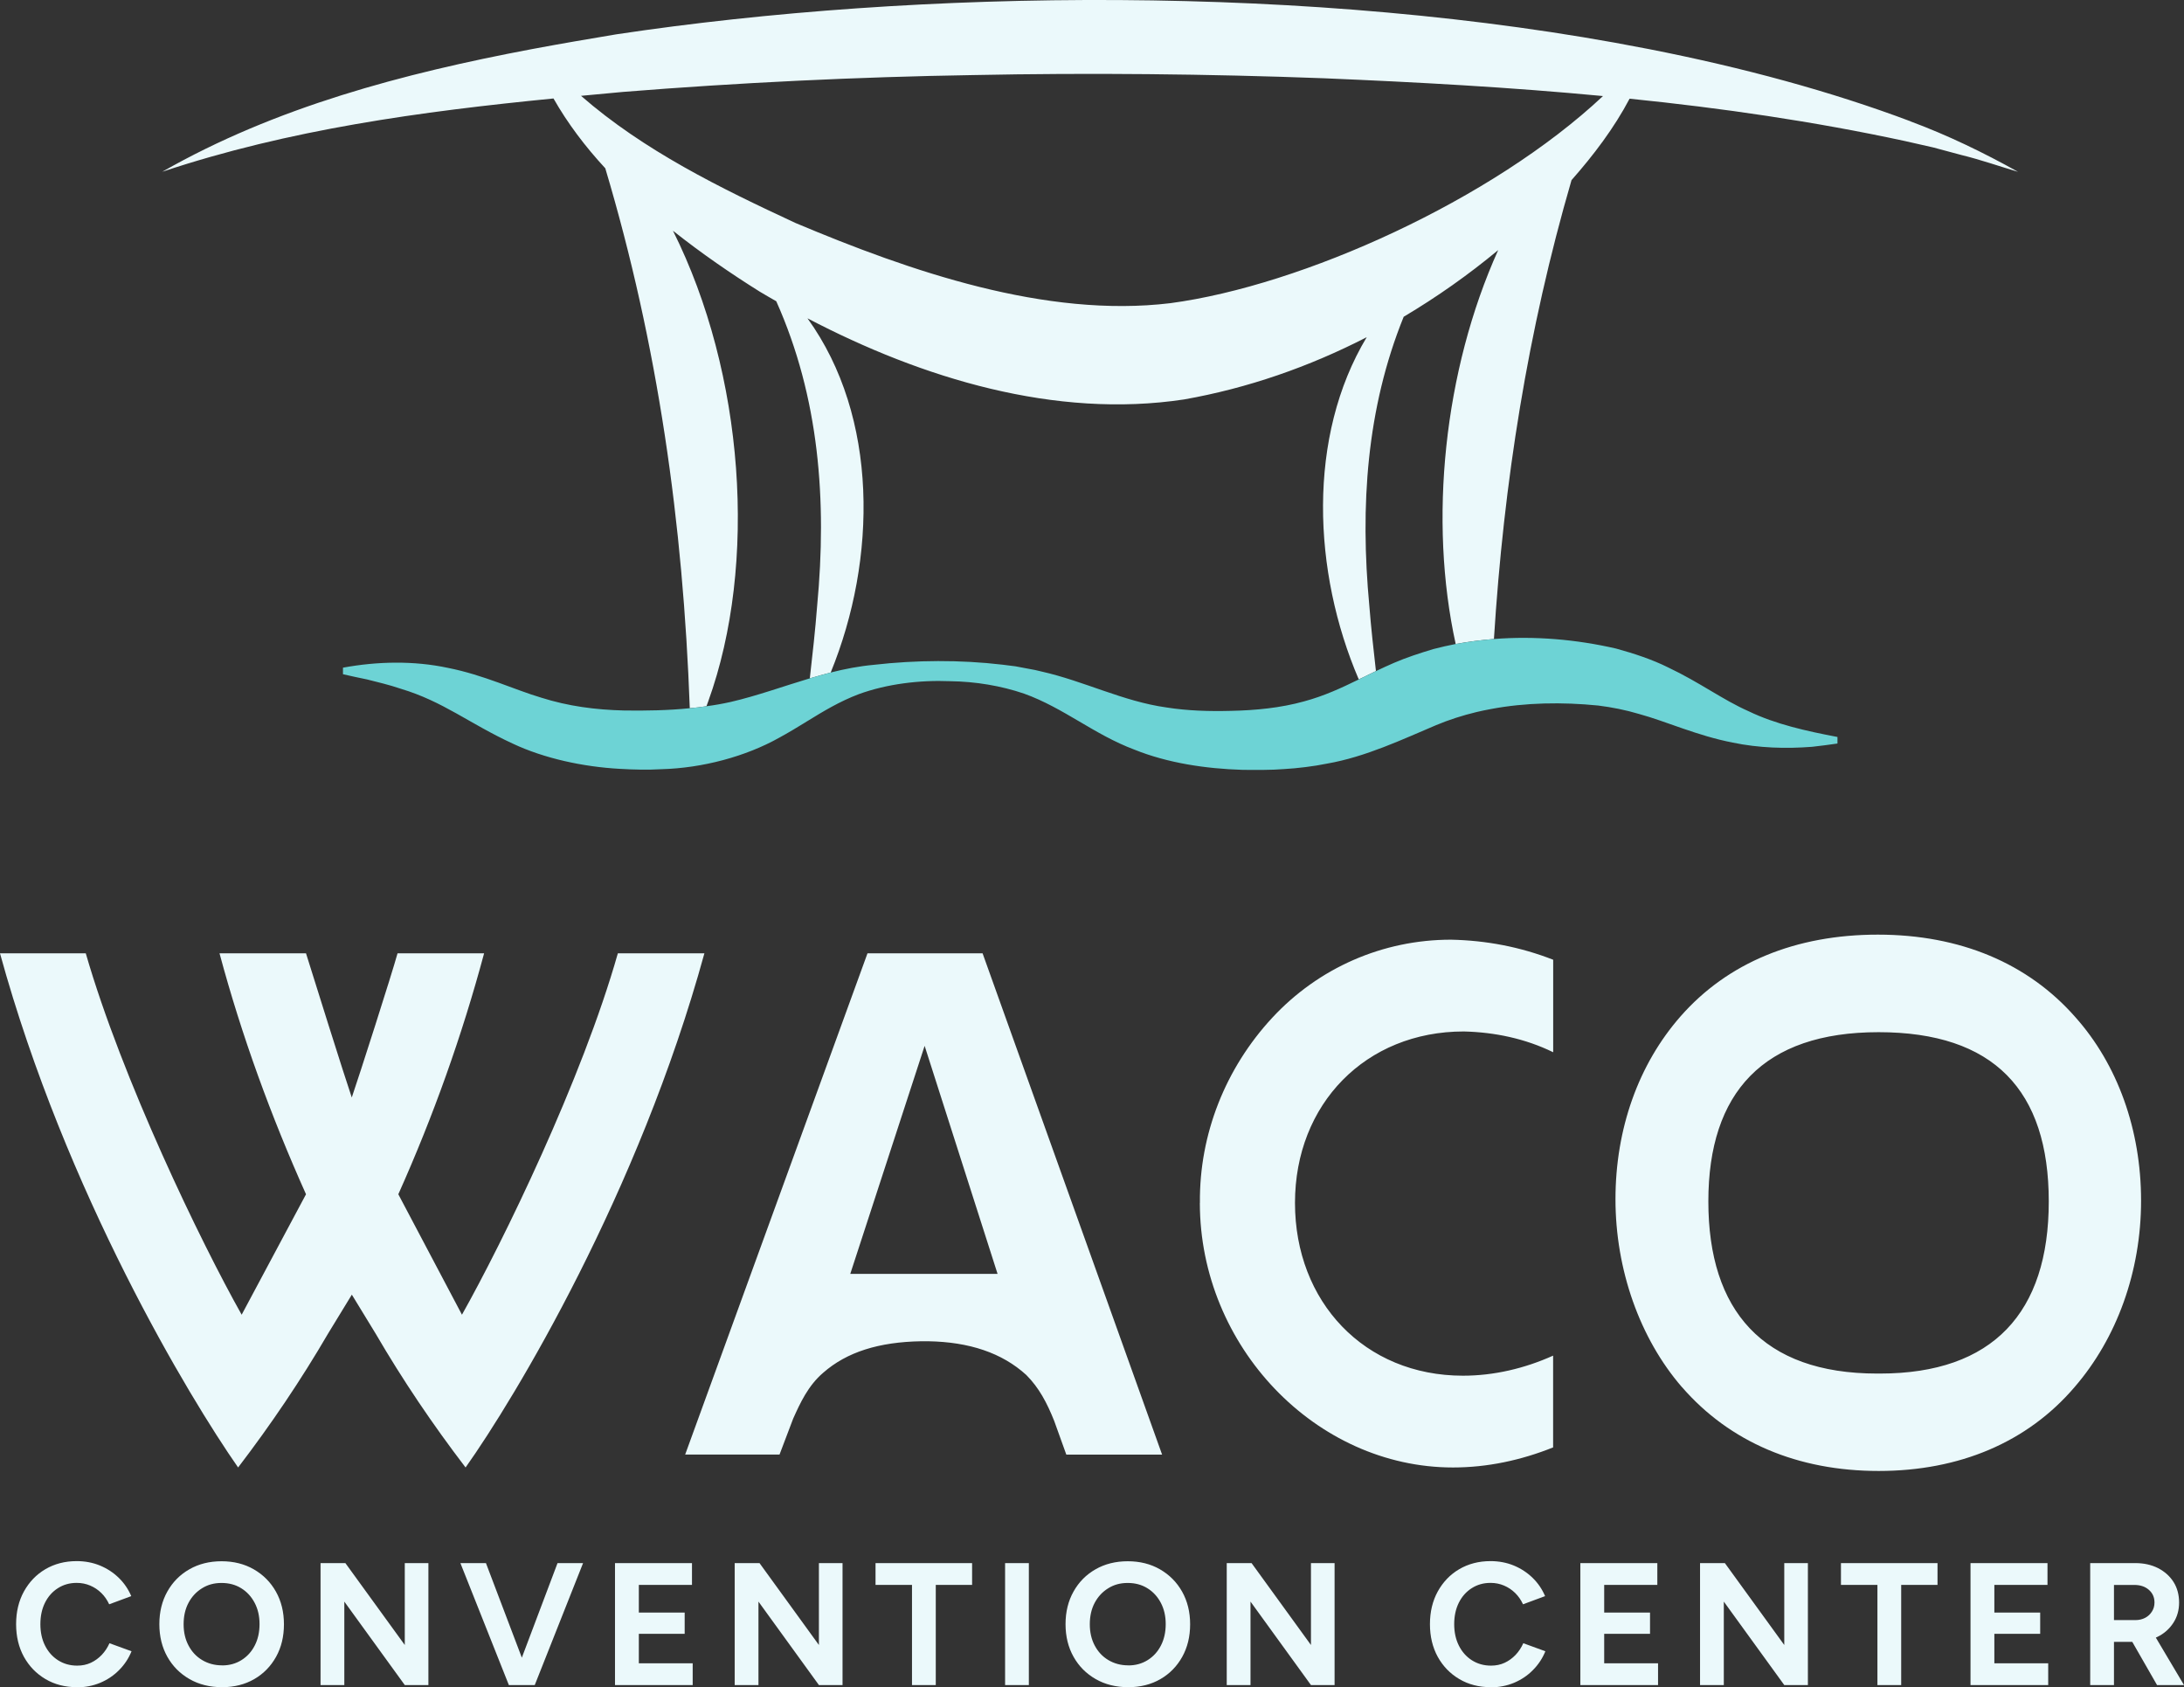 <svg width="189" height="146" viewBox="0 0 189 146" fill="none" xmlns="http://www.w3.org/2000/svg">
<rect x="0" y="0" width="189" height="146" fill="#333333" stroke="none"/>
<g clip-path="url(#clip0_5_187)">
<path d="M165.337 10.498C158.423 7.899 150.803 5.843 142.76 4.261C142.674 4.242 142.588 4.224 142.496 4.211C113.614 -1.435 79.408 -0.948 53.313 2.974C50.962 3.368 48.604 3.768 46.24 4.211C46.148 4.23 46.062 4.248 45.97 4.261C34.9 6.354 23.848 9.266 14.042 14.863C25.039 11.193 36.447 9.648 47.898 8.521C49.12 10.67 50.642 12.683 52.374 14.555C52.374 14.561 52.38 14.561 52.38 14.561C56.942 29.831 59.115 45.315 59.693 61.286C60.178 61.243 60.657 61.188 61.136 61.114C61.191 60.972 61.24 60.837 61.289 60.695C65.587 48.806 64.42 32.318 58.237 19.967C60.712 21.931 63.278 23.692 65.747 25.237C66.213 25.521 66.698 25.791 67.177 26.069C70.898 34.399 71.573 43.314 70.714 52.433C70.554 54.501 70.321 56.583 70.081 58.7C70.677 58.522 71.279 58.356 71.887 58.196C75.902 48.375 76.043 36.086 69.879 27.546C79.819 32.749 91.332 36.252 102.47 34.565C107.983 33.592 113.294 31.739 118.262 29.184C118.268 29.184 118.268 29.178 118.274 29.178C113.104 37.785 113.589 49.483 117.586 58.793C118.071 58.553 118.563 58.313 119.072 58.072C118.857 56.176 118.648 54.304 118.501 52.433C117.691 43.801 118.256 35.347 121.473 27.411C124.346 25.705 127.085 23.772 129.651 21.642C124.936 32.09 123.628 45.081 125.973 55.727C127.066 55.53 128.172 55.382 129.283 55.296C130.13 41.787 132.205 28.605 136 15.577H136.006C137.903 13.428 139.684 11.082 141.022 8.54C149.011 9.352 156.956 10.504 164.815 12.197L167.289 12.757L169.745 13.416C171.342 13.804 173.079 14.407 174.639 14.869C171.661 13.207 168.548 11.698 165.331 10.504L165.337 10.498ZM101.279 26.235C90.478 27.54 78.751 23.47 68.841 19.296C62.321 16.267 55.726 13.04 50.28 8.293C51.49 8.176 52.699 8.066 53.903 7.955C63.868 7.154 74.238 6.656 84.222 6.496C94.236 6.292 104.557 6.397 114.578 6.773C122.627 7.111 130.689 7.548 138.72 8.312C129.129 17.313 112.687 24.714 101.279 26.235Z" fill="#EBF9FB"/>
<path d="M159.012 63.774V64.34C158.288 64.445 157.557 64.543 156.814 64.624C154.536 64.802 152.185 64.728 149.95 64.26C146.862 63.663 144.178 62.419 141.827 61.779C140.691 61.44 139.487 61.2 138.296 61.052C135.208 60.745 132.021 60.788 129 61.36C128.583 61.434 128.172 61.526 127.766 61.619C126.563 61.908 125.39 62.284 124.26 62.758C121.43 63.952 118.182 65.504 114.817 66.083C113.712 66.311 112.263 66.489 111.121 66.551C110.003 66.643 108.64 66.631 107.517 66.618C104.324 66.52 101.045 66.027 98.172 64.87C94.66 63.552 92.081 61.268 88.624 60.024C86.623 59.341 84.418 58.977 82.232 58.947C79.561 58.836 76.743 59.187 74.324 60.067C72.648 60.702 71.26 61.545 69.83 62.425H69.824C69.768 62.456 69.725 62.493 69.67 62.524C68.958 62.961 68.227 63.404 67.447 63.829C64.543 65.461 60.792 66.471 57.212 66.563C56.113 66.631 54.75 66.6 53.645 66.532C50.477 66.36 47.1 65.633 44.367 64.346C40.573 62.592 38.387 60.714 34.678 59.599C33.647 59.248 32.714 59.039 31.756 58.793C31.074 58.651 30.381 58.51 29.68 58.343V57.777C32.646 57.229 35.802 57.161 38.768 57.795C41.874 58.411 44.515 59.686 46.848 60.375C49.163 61.108 51.514 61.422 54.026 61.483C55.904 61.508 57.814 61.477 59.687 61.286H59.693C60.178 61.243 60.657 61.188 61.136 61.114C61.836 61.022 62.535 60.898 63.223 60.745C65.513 60.215 67.773 59.39 70.081 58.7C70.677 58.522 71.279 58.356 71.887 58.196C73.102 57.888 74.336 57.648 75.607 57.531C79.285 57.112 83.08 57.087 86.757 57.518L87.881 57.66L88.993 57.869C89.281 57.912 89.828 58.029 90.104 58.103C93.837 58.941 97.183 60.695 100.941 61.219C102.764 61.508 104.655 61.563 106.516 61.514C108.646 61.471 110.838 61.256 112.846 60.695C114.59 60.227 116.064 59.538 117.592 58.793C118.077 58.553 118.569 58.313 119.078 58.072C119.576 57.832 120.085 57.598 120.626 57.364C121.669 56.909 122.922 56.502 124.052 56.164C124.69 55.998 125.335 55.85 125.98 55.727C127.072 55.53 128.178 55.382 129.289 55.296C132.826 55.019 136.43 55.333 139.868 56.127C141.434 56.558 142.993 57.075 144.338 57.746C147.113 59.058 149.06 60.547 151.319 61.545C153.665 62.678 156.335 63.263 159.012 63.774Z" fill="#6DD3D5"/>
<path d="M6.656 146C5.637 146 4.728 145.766 3.936 145.298C3.144 144.83 2.524 144.19 2.069 143.371C1.621 142.552 1.394 141.61 1.394 140.545C1.394 139.48 1.621 138.538 2.069 137.719C2.524 136.9 3.138 136.254 3.923 135.792C4.709 135.33 5.612 135.09 6.637 135.09C7.362 135.09 8.031 135.219 8.651 135.472C9.271 135.73 9.818 136.087 10.284 136.543C10.751 136.999 11.107 137.528 11.359 138.119L9.449 138.827C9.277 138.458 9.056 138.131 8.774 137.854C8.492 137.577 8.172 137.362 7.81 137.208C7.448 137.054 7.061 136.974 6.637 136.974C6.023 136.974 5.483 137.128 5.004 137.436C4.525 137.743 4.157 138.162 3.893 138.692C3.629 139.221 3.494 139.843 3.494 140.545C3.494 141.247 3.629 141.869 3.899 142.404C4.169 142.94 4.544 143.365 5.029 143.673C5.514 143.98 6.06 144.134 6.68 144.134C7.11 144.134 7.503 144.054 7.859 143.888C8.215 143.722 8.528 143.494 8.805 143.205C9.081 142.915 9.302 142.577 9.474 142.195L11.383 142.891C11.132 143.506 10.776 144.048 10.309 144.516C9.842 144.99 9.302 145.353 8.676 145.618C8.056 145.877 7.38 146.012 6.643 146.012L6.656 146ZM19.218 146C18.156 146 17.216 145.766 16.4 145.298C15.583 144.83 14.945 144.19 14.484 143.371C14.024 142.552 13.79 141.61 13.79 140.545C13.79 139.48 14.024 138.538 14.484 137.719C14.945 136.9 15.577 136.26 16.388 135.798C17.192 135.336 18.125 135.102 19.175 135.102C20.225 135.102 21.158 135.336 21.969 135.804C22.779 136.272 23.418 136.912 23.878 137.731C24.339 138.55 24.572 139.492 24.572 140.557C24.572 141.622 24.345 142.552 23.891 143.371C23.436 144.19 22.804 144.836 22.006 145.298C21.207 145.76 20.274 146 19.224 146H19.218ZM19.218 144.116C19.851 144.116 20.409 143.962 20.9 143.654C21.392 143.346 21.772 142.928 22.049 142.386C22.325 141.85 22.46 141.234 22.46 140.539C22.46 139.843 22.319 139.233 22.036 138.698C21.754 138.162 21.367 137.743 20.882 137.442C20.391 137.134 19.82 136.98 19.169 136.98C18.518 136.98 17.972 137.134 17.48 137.442C16.983 137.75 16.596 138.168 16.314 138.698C16.031 139.227 15.89 139.849 15.89 140.551C15.89 141.253 16.031 141.856 16.314 142.392C16.596 142.928 16.983 143.346 17.487 143.648C17.99 143.95 18.561 144.11 19.218 144.11V144.116ZM27.74 145.815V135.262H29.889L35.029 142.349V135.262H37.073V145.815H35.029L29.797 138.593V145.815H27.74ZM48.248 135.262L45.159 143.445L42.053 135.262H39.842L44.036 145.815H46.277L50.458 135.262H48.248ZM53.221 145.815V135.262H59.883V137.146H55.284V139.541H59.251V141.382H55.284V143.931H59.944V145.815H53.227H53.221ZM63.579 145.815V135.262H65.728L70.867 142.349V135.262H72.912V145.815H70.867L65.636 138.593V145.815H63.579ZM78.923 145.815V137.146H75.767V135.262H84.124V137.146H80.98V145.815H78.923ZM86.979 145.815V135.262H89.035V145.815H86.979ZM97.638 146C96.575 146 95.636 145.766 94.819 145.298C94.003 144.83 93.364 144.19 92.904 143.371C92.443 142.552 92.21 141.61 92.21 140.545C92.21 139.48 92.443 138.538 92.904 137.719C93.364 136.9 93.996 136.26 94.807 135.798C95.611 135.336 96.545 135.102 97.595 135.102C98.644 135.102 99.578 135.336 100.388 135.804C101.199 136.272 101.837 136.912 102.298 137.731C102.758 138.55 102.992 139.492 102.992 140.557C102.992 141.622 102.764 142.552 102.31 143.371C101.856 144.19 101.223 144.836 100.425 145.298C99.627 145.76 98.694 146 97.644 146H97.638ZM97.638 144.116C98.27 144.116 98.829 143.962 99.32 143.654C99.811 143.346 100.192 142.928 100.468 142.386C100.744 141.85 100.879 141.234 100.879 140.539C100.879 139.843 100.738 139.233 100.456 138.698C100.173 138.162 99.787 137.743 99.302 137.442C98.81 137.134 98.239 136.98 97.588 136.98C96.938 136.98 96.391 137.134 95.9 137.442C95.403 137.75 95.016 138.168 94.733 138.698C94.451 139.227 94.31 139.849 94.31 140.551C94.31 141.253 94.451 141.856 94.733 142.392C95.016 142.928 95.403 143.346 95.906 143.648C96.409 143.95 96.981 144.11 97.638 144.11V144.116ZM106.16 145.815V135.262H108.309L113.448 142.349V135.262H115.493V145.815H113.448L108.217 138.593V145.815H106.16ZM129.007 146C127.987 146 127.079 145.766 126.287 145.298C125.494 144.83 124.874 144.19 124.42 143.371C123.972 142.552 123.745 141.61 123.745 140.545C123.745 139.48 123.972 138.538 124.42 137.719C124.874 136.9 125.488 136.254 126.274 135.792C127.06 135.33 127.963 135.09 128.988 135.09C129.713 135.09 130.382 135.219 131.002 135.472C131.622 135.73 132.169 136.087 132.635 136.543C133.102 136.999 133.458 137.528 133.71 138.119L131.8 138.827C131.628 138.458 131.407 138.131 131.125 137.854C130.842 137.577 130.523 137.362 130.161 137.208C129.799 137.054 129.412 136.974 128.988 136.974C128.374 136.974 127.834 137.128 127.355 137.436C126.876 137.743 126.508 138.162 126.244 138.692C125.98 139.221 125.844 139.843 125.844 140.545C125.844 141.247 125.98 141.869 126.25 142.404C126.52 142.94 126.894 143.365 127.379 143.673C127.865 143.98 128.411 144.134 129.031 144.134C129.461 144.134 129.854 144.054 130.21 143.888C130.566 143.722 130.879 143.494 131.156 143.205C131.432 142.915 131.653 142.577 131.825 142.195L133.734 142.891C133.483 143.506 133.126 144.048 132.66 144.516C132.193 144.99 131.653 145.353 131.027 145.618C130.406 145.877 129.731 146.012 128.994 146.012L129.007 146ZM136.761 145.815V135.262H143.423V137.146H138.824V139.541H142.791V141.382H138.824V143.931H143.485V145.815H136.767H136.761ZM147.119 145.815V135.262H149.268L154.408 142.349V135.262H156.452V145.815H154.408L149.176 138.593V145.815H147.119ZM162.469 145.815V137.146H159.313V135.262H167.67V137.146H164.526V145.815H162.469ZM170.525 145.815V135.262H177.187V137.146H172.588V139.541H176.554V141.382H172.588V143.931H177.248V145.815H170.531H170.525ZM186.562 141.709C186.605 141.69 186.655 141.672 186.698 141.647C187.281 141.364 187.735 140.957 188.073 140.44C188.411 139.923 188.576 139.332 188.576 138.673C188.576 138.014 188.417 137.405 188.097 136.9C187.778 136.395 187.33 135.995 186.759 135.699C186.188 135.41 185.531 135.262 184.788 135.262H180.883V145.815H182.94V142.078H184.524L186.667 145.815H189L186.562 141.709ZM182.94 137.152H184.702C185.212 137.152 185.629 137.288 185.955 137.571C186.28 137.854 186.446 138.218 186.446 138.673C186.446 138.963 186.372 139.227 186.225 139.455C186.077 139.689 185.887 139.868 185.641 139.997C185.396 140.126 185.113 140.194 184.806 140.194H182.94V137.152Z" fill="#EBF9FB"/>
<path d="M0 82.497H7.423C10.579 93.419 17.388 107.507 20.913 113.768L26.482 103.345C23.448 96.578 20.913 89.633 18.997 82.497H26.482C27.04 84.295 29.822 93.167 30.442 94.971C31.062 93.173 33.905 84.301 34.402 82.497H41.893C39.977 89.633 37.497 96.584 34.47 103.345L39.977 113.768C43.502 107.501 50.372 93.413 53.467 82.497H60.957C55.266 103.221 44.558 120.972 40.29 126.987C37.441 123.262 34.844 119.414 32.493 115.381L30.448 112.032L28.403 115.381C26.052 119.414 23.455 123.262 20.606 126.987C16.4 120.966 5.692 103.221 0 82.497ZM75.067 82.497H85.032L100.566 125.873H92.277L91.227 122.954C90.607 121.403 89.926 120.098 88.814 118.983C86.708 117.062 83.866 116.126 80.335 116.065H79.715C76.062 116.126 73.28 116.995 71.236 118.792C69.934 119.907 69.252 121.397 68.638 122.764L67.46 125.867H59.294L75.073 82.491L75.067 82.497ZM86.328 110.234L80.016 90.501L73.581 110.234H86.328ZM103.839 104.09C103.777 98.13 106.068 92.422 110.089 88.081C114.111 83.741 119.68 81.315 125.562 81.315C128.595 81.376 131.567 81.937 134.41 83.051V91.055C131.997 89.873 129.338 89.319 126.673 89.257C118.194 89.257 112.066 95.525 112.066 104.09C112.066 112.654 118.071 119.045 126.606 119.045C129.264 119.045 131.929 118.423 134.404 117.309V125.251C131.616 126.365 128.712 126.987 125.74 126.987C113.859 126.987 103.833 116.502 103.833 104.09H103.839ZM145.554 120.036C141.9 115.819 139.801 109.859 139.801 103.776C139.801 97.692 141.784 92.108 145.431 87.952C149.514 83.297 155.396 80.878 162.512 80.878C169.628 80.878 175.504 83.359 179.594 88.014C183.247 92.108 185.285 97.754 185.285 103.899C185.285 110.043 183.179 115.812 179.532 120.03C175.449 124.808 169.567 127.289 162.574 127.289C155.58 127.289 149.704 124.808 145.554 120.03V120.036ZM162.445 118.86H162.69C172.465 118.86 177.297 113.584 177.297 103.966C177.297 94.349 172.533 89.319 162.568 89.319C152.602 89.319 147.838 94.534 147.838 103.966C147.838 113.399 152.541 118.86 162.439 118.86H162.445Z" fill="#EBF9FB"/>
</g>
<defs>
<clipPath id="clip0_5_187">
<rect width="189" height="146" fill="white"/>
</clipPath>
</defs>
</svg>
